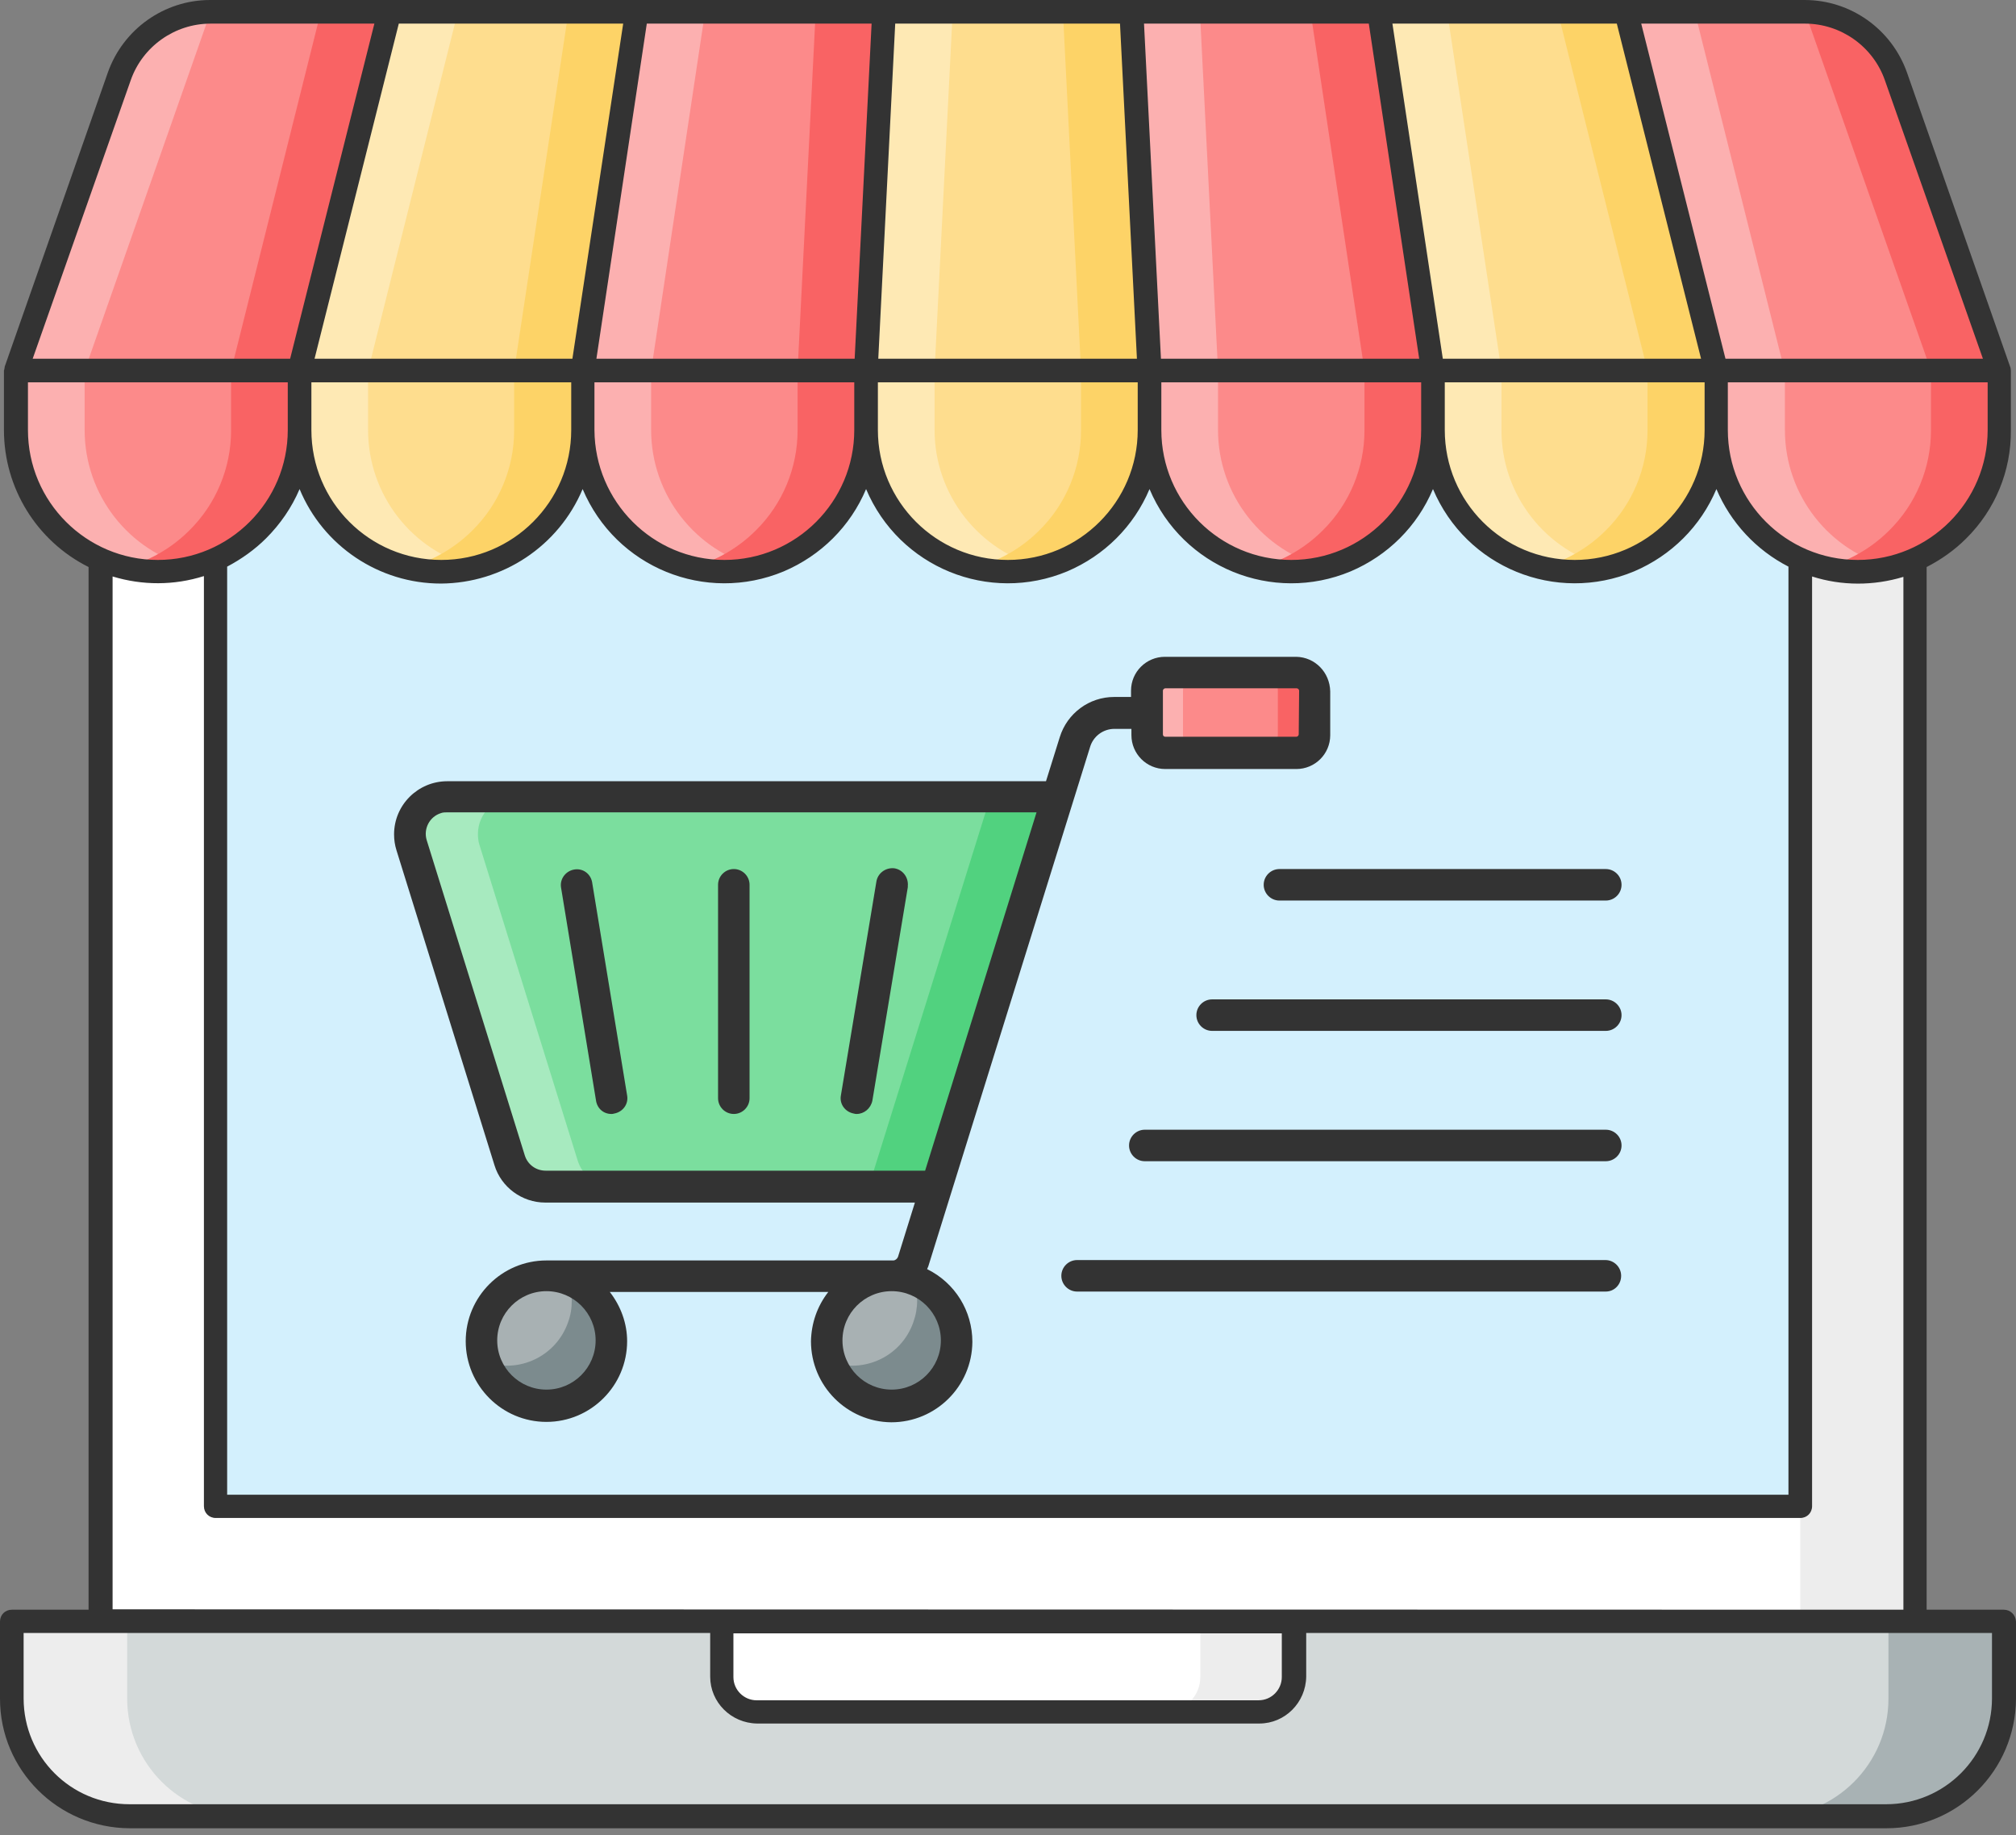 <svg width="200" height="182" viewBox="0 0 200 182" fill="none" xmlns="http://www.w3.org/2000/svg">
<rect x="0" y="0" width="200" height="182" fill="#808080" stroke="none"/>
<g id="Group 1">
<path id="Vector" d="M189.963 23.081V160.789H9.998V23.081C9.998 16.755 15.114 11.638 21.441 11.638H178.559C184.847 11.677 189.963 16.794 189.963 23.081Z" fill="white"/>
<path id="Vector_2" d="M190.002 23.12V160.828H178.598V23.12C178.598 16.794 173.482 11.677 167.155 11.677H178.559C184.886 11.677 190.002 16.794 190.002 23.12Z" fill="#EDEDED"/>
<path id="Vector_3" d="M21.363 149.424V23.081C21.363 21.324 22.769 19.918 24.526 19.918H175.395C177.153 19.918 178.559 21.324 178.559 23.081V149.385H21.363V149.424Z" fill="#D3F0FD"/>
<path id="Vector_4" d="M130.365 68.502V72.837C130.365 73.814 129.584 74.634 128.569 74.634H115.564C114.587 74.634 113.767 73.853 113.767 72.837V68.502C113.767 67.526 114.548 66.706 115.564 66.706H128.608C129.584 66.745 130.365 67.526 130.365 68.502Z" fill="#FC8A8A"/>
<path id="Vector_5" d="M130.365 68.502V72.837C130.365 73.814 129.584 74.634 128.569 74.634H124.976C125.952 74.634 126.772 73.853 126.772 72.837V68.502C126.772 67.526 125.991 66.706 124.976 66.706H128.569C129.584 66.745 130.365 67.526 130.365 68.502Z" fill="#F96364"/>
<path id="Vector_6" d="M119.157 74.634H115.564C114.587 74.634 113.767 73.853 113.767 72.876V68.541C113.767 67.565 114.548 66.745 115.564 66.745H119.157C118.18 66.745 117.36 67.526 117.36 68.541V72.876C117.399 73.814 118.18 74.634 119.157 74.634Z" fill="#FCB0B0"/>
<path id="Vector_7" d="M60.652 132.943C60.652 136.497 57.762 139.387 54.208 139.387C50.654 139.387 47.764 136.497 47.764 132.943C47.764 129.389 50.654 126.499 54.208 126.499C57.762 126.538 60.652 129.428 60.652 132.943Z" fill="#A8B1B3"/>
<path id="Vector_8" d="M94.903 132.943C94.903 136.497 92.013 139.387 88.459 139.387C84.905 139.387 82.015 136.497 82.015 132.943C82.015 129.389 84.905 126.499 88.459 126.499C92.013 126.538 94.903 129.428 94.903 132.943Z" fill="#A8B1B3"/>
<path id="Vector_9" d="M60.652 132.943C60.652 136.497 57.762 139.387 54.208 139.387C51.474 139.387 49.053 137.668 48.155 135.091C51.514 136.262 55.185 134.505 56.356 131.146C56.864 129.779 56.825 128.256 56.356 126.85C58.934 127.827 60.652 130.248 60.652 132.943Z" fill="#7C8B8E"/>
<path id="Vector_10" d="M94.903 132.943C94.903 136.497 92.013 139.387 88.459 139.387C85.725 139.387 83.304 137.668 82.406 135.091C85.764 136.262 89.436 134.505 90.607 131.146C91.115 129.74 91.115 128.256 90.607 126.85C93.185 127.827 94.903 130.248 94.903 132.943Z" fill="#7C8B8E"/>
<path id="Vector_11" d="M104.94 79.008L92.911 117.672H54.091C52.49 117.672 51.045 116.618 50.576 115.056L40.851 83.812C40.266 81.859 41.359 79.789 43.312 79.164C43.663 79.047 44.015 79.008 44.405 79.008H104.94Z" fill="#7BDE9E"/>
<path id="Vector_12" d="M104.94 79.008L92.911 117.672H86.194L98.262 79.008H104.94Z" fill="#51D27F"/>
<path id="Vector_13" d="M60.809 117.672H54.13C52.529 117.672 51.084 116.618 50.615 115.056L40.891 83.812C40.266 81.859 41.359 79.789 43.351 79.164C43.703 79.047 44.093 79.008 44.444 79.008H51.123C49.092 79.008 47.413 80.687 47.413 82.718C47.413 83.07 47.452 83.46 47.569 83.812L57.294 115.056C57.762 116.618 59.168 117.672 60.809 117.672Z" fill="#A7EABF"/>
<path id="Vector_14" d="M128.608 65.144H115.564C113.728 65.144 112.205 66.628 112.205 68.502V69.127H110.526C108.065 69.127 105.878 70.728 105.136 73.111L103.769 77.485H44.367C41.477 77.485 39.094 79.828 39.094 82.757C39.094 83.304 39.172 83.812 39.329 84.32L49.053 115.563C49.717 117.75 51.787 119.274 54.091 119.274H90.764L89.085 124.663C89.006 124.858 88.811 125.015 88.616 125.015H54.209C49.795 125.015 46.202 128.608 46.202 133.021C46.202 137.434 49.795 141.027 54.209 141.027C58.622 141.027 62.215 137.434 62.215 133.021C62.215 131.263 61.59 129.545 60.496 128.139H82.172C81.078 129.545 80.492 131.224 80.453 133.021C80.453 137.434 84.007 141.027 88.421 141.066C92.834 141.066 96.427 137.512 96.466 133.099C96.466 130.014 94.747 127.241 91.975 125.874C92.014 125.796 92.053 125.679 92.092 125.601L108.143 74.087C108.456 73.033 109.432 72.291 110.565 72.291H112.244V72.915C112.244 74.751 113.728 76.274 115.603 76.274H128.608C130.444 76.274 131.967 74.79 131.967 72.915V68.58C131.928 66.667 130.444 65.183 128.608 65.144ZM52.06 114.587L42.336 83.343C41.984 82.21 42.609 81 43.742 80.648C43.937 80.57 44.171 80.57 44.367 80.57H102.832L91.779 116.11H54.13C53.154 116.11 52.334 115.485 52.06 114.587ZM54.209 137.825C51.514 137.825 49.327 135.638 49.327 132.943C49.327 130.248 51.514 128.061 54.209 128.061C56.903 128.061 59.09 130.248 59.09 132.943C59.09 135.638 56.903 137.825 54.209 137.825ZM88.46 137.825C85.765 137.825 83.578 135.638 83.578 132.943C83.578 130.248 85.765 128.061 88.46 128.061C91.154 128.061 93.341 130.248 93.341 132.943C93.341 135.638 91.154 137.825 88.46 137.825ZM128.842 72.837C128.842 72.954 128.725 73.072 128.608 73.072H115.603C115.486 73.072 115.368 72.994 115.368 72.837V68.502C115.368 68.385 115.486 68.268 115.603 68.268H128.647C128.764 68.268 128.881 68.385 128.881 68.502L128.842 72.837Z" fill="#333333"/>
<path id="Vector_15" d="M72.799 110.486C71.939 110.486 71.236 109.783 71.236 108.924V87.756C71.236 86.897 71.939 86.194 72.799 86.194C73.658 86.194 74.361 86.897 74.361 87.756V108.924C74.361 109.783 73.658 110.486 72.799 110.486Z" fill="#333333"/>
<path id="Vector_16" d="M84.983 110.486C84.905 110.486 84.827 110.486 84.71 110.447C83.851 110.291 83.265 109.51 83.421 108.651L86.936 87.483C87.053 86.624 87.834 86.038 88.694 86.116C89.553 86.233 90.139 87.014 90.061 87.874C90.061 87.912 90.061 87.952 90.061 87.991L86.546 109.158C86.389 109.939 85.725 110.486 84.983 110.486Z" fill="#333333"/>
<path id="Vector_17" d="M60.652 110.486C59.871 110.486 59.246 109.939 59.129 109.158L55.653 87.991C55.536 87.131 56.161 86.35 57.02 86.233C57.84 86.116 58.582 86.663 58.739 87.483L62.215 108.651C62.371 109.51 61.785 110.291 60.926 110.447C60.809 110.486 60.73 110.486 60.652 110.486Z" fill="#333333"/>
<path id="Vector_18" d="M159.304 89.319H126.928C126.069 89.319 125.366 88.615 125.366 87.756C125.366 86.897 126.069 86.194 126.928 86.194H159.304C160.164 86.194 160.867 86.897 160.867 87.756C160.867 88.615 160.164 89.319 159.304 89.319Z" fill="#333333"/>
<path id="Vector_19" d="M159.305 102.246H120.25C119.391 102.246 118.688 101.543 118.688 100.683C118.688 99.824 119.391 99.121 120.25 99.121H159.305C160.164 99.121 160.867 99.824 160.867 100.683C160.867 101.543 160.164 102.246 159.305 102.246Z" fill="#333333"/>
<path id="Vector_20" d="M159.305 115.173H113.571C112.712 115.173 112.009 114.47 112.009 113.611C112.009 112.751 112.712 112.048 113.571 112.048H159.305C160.164 112.048 160.867 112.751 160.867 113.611C160.867 114.47 160.164 115.173 159.305 115.173Z" fill="#333333"/>
<path id="Vector_21" d="M159.305 128.1H106.854C105.995 128.1 105.292 127.397 105.292 126.538C105.292 125.679 105.995 124.976 106.854 124.976H159.266C160.125 124.976 160.828 125.679 160.828 126.538C160.828 127.397 160.164 128.1 159.305 128.1Z" fill="#333333"/>
<path id="Vector_22" d="M198.79 160.828V168.483C198.79 174.927 193.556 180.16 187.112 180.16H12.849C6.405 180.121 1.172 174.888 1.172 168.444V160.789H198.79V160.828Z" fill="#D3D9D9"/>
<path id="Vector_23" d="M24.253 180.121H12.849C6.405 180.121 1.172 174.888 1.172 168.444V160.789H12.615V168.444C12.615 174.888 17.809 180.121 24.253 180.121Z" fill="#EDEDED"/>
<path id="Vector_24" d="M198.789 160.828V168.483C198.789 174.927 193.556 180.16 187.112 180.16H175.669C182.113 180.16 187.346 174.927 187.346 168.483V160.828H198.789Z" fill="#A8B2B4"/>
<path id="Vector_25" d="M128.334 160.828V166.335C128.334 168.248 126.772 169.811 124.858 169.811H75.063C73.15 169.811 71.587 168.248 71.587 166.335V160.828H128.334Z" fill="white"/>
<path id="Vector_26" d="M128.373 160.828V166.335C128.373 168.248 126.811 169.772 124.898 169.772H115.642C117.555 169.772 119.078 168.209 119.078 166.335V160.828H128.373Z" fill="#EDEDED"/>
<path id="Vector_27" d="M29.721 36.751H57.84V42.648C57.84 50.42 51.552 56.708 43.781 56.708C36.008 56.708 29.721 50.42 29.721 42.648V36.751Z" fill="#FEDD8E"/>
<path id="Vector_28" d="M170.24 36.751V42.648C170.279 50.42 164.03 56.747 156.258 56.786C148.487 56.825 142.16 50.576 142.121 42.804C142.121 42.765 142.121 42.687 142.121 42.648V36.751H170.24Z" fill="#FEDD8E"/>
<path id="Vector_29" d="M85.921 36.751H114.04V42.648C114.04 50.42 107.753 56.708 99.981 56.708C92.209 56.708 85.921 50.42 85.921 42.648V36.751Z" fill="#FEDD8E"/>
<path id="Vector_30" d="M1.601 36.751H29.721V42.648C29.721 50.42 23.433 56.708 15.661 56.708C7.889 56.708 1.601 50.42 1.601 42.648V36.751Z" fill="#FC8A8A"/>
<path id="Vector_31" d="M114.04 36.751H142.16V42.648C142.16 50.42 135.872 56.708 128.1 56.708C120.328 56.708 114.04 50.42 114.04 42.648V36.751Z" fill="#FC8A8A"/>
<path id="Vector_32" d="M57.801 36.751H85.921V42.648C85.921 50.42 79.633 56.708 71.861 56.708C64.089 56.708 57.801 50.42 57.801 42.648V36.751Z" fill="#FC8A8A"/>
<path id="Vector_33" d="M198.36 36.751V42.648C198.36 50.42 192.072 56.708 184.3 56.708C176.528 56.708 170.24 50.42 170.24 42.648V36.751H198.36Z" fill="#FC8A8A"/>
<path id="Vector_34" d="M38.625 1.172L29.721 36.751H1.601L11.873 7.577C13.239 3.749 16.832 1.172 20.933 1.172H38.625Z" fill="#FC8A8A"/>
<path id="Vector_35" d="M63.191 1.172L57.801 36.751H29.721L38.625 1.172H63.191Z" fill="#FEDD8E"/>
<path id="Vector_36" d="M87.717 1.172L85.921 36.751H57.801L63.191 1.172H87.717Z" fill="#FC8A8A"/>
<path id="Vector_37" d="M112.244 1.172L114.04 36.751H85.921L87.717 1.172H112.244Z" fill="#FEDD8E"/>
<path id="Vector_38" d="M136.77 1.172L142.16 36.751H114.04L112.244 1.172H136.77Z" fill="#FC8A8A"/>
<path id="Vector_39" d="M161.336 1.172L170.241 36.751H142.16L136.771 1.172H161.336Z" fill="#FEDD8E"/>
<path id="Vector_40" d="M188.128 7.577L198.399 36.751H170.28L161.336 1.172H179.067C183.129 1.172 186.761 3.749 188.128 7.577Z" fill="#FC8A8A"/>
<path id="Vector_41" d="M47.178 56.278C46.046 56.551 44.913 56.669 43.781 56.669C36.008 56.669 29.721 50.381 29.721 42.609V36.751H36.516V42.648C36.516 49.092 40.89 54.716 47.178 56.278Z" fill="#FEE9B4"/>
<path id="Vector_42" d="M159.617 56.278C158.485 56.551 157.352 56.669 156.219 56.669C148.448 56.669 142.16 50.381 142.16 42.609V36.751H148.955V42.648C148.955 49.092 153.329 54.716 159.617 56.278Z" fill="#FEE9B4"/>
<path id="Vector_43" d="M103.378 56.278C102.246 56.551 101.113 56.669 99.981 56.669C92.209 56.669 85.921 50.381 85.921 42.609V36.751H92.716V42.648C92.716 49.092 97.13 54.716 103.378 56.278Z" fill="#FEE9B4"/>
<path id="Vector_44" d="M19.059 56.278C17.926 56.551 16.793 56.669 15.661 56.669C7.889 56.669 1.601 50.381 1.601 42.609V36.751H8.397V42.648C8.397 49.092 12.771 54.716 19.059 56.278Z" fill="#FCB0B0"/>
<path id="Vector_45" d="M131.498 56.278C130.365 56.551 129.232 56.669 128.1 56.669C120.328 56.669 114.04 50.381 114.04 42.609V36.751H120.836V42.648C120.836 49.092 125.249 54.716 131.498 56.278Z" fill="#FCB0B0"/>
<path id="Vector_46" d="M75.259 56.278C74.126 56.551 72.994 56.669 71.861 56.669C64.089 56.669 57.801 50.381 57.801 42.609V36.751H64.597V42.648C64.597 49.092 69.01 54.716 75.259 56.278Z" fill="#FCB0B0"/>
<path id="Vector_47" d="M187.737 56.278C186.604 56.551 185.472 56.669 184.339 56.669C176.567 56.669 170.279 50.381 170.279 42.609V36.751H177.075V42.648C177.075 49.092 181.449 54.716 187.737 56.278Z" fill="#FCB0B0"/>
<path id="Vector_48" d="M20.894 1.172L8.397 36.751H1.601L11.873 7.577C13.2 3.749 16.832 1.172 20.894 1.172Z" fill="#FCB0B0"/>
<path id="Vector_49" d="M45.421 1.172L36.516 36.751H29.721L38.625 1.172H45.421Z" fill="#FEE9B4"/>
<path id="Vector_50" d="M69.947 1.172L64.597 36.751H57.801L63.191 1.172H69.947Z" fill="#FCB0B0"/>
<path id="Vector_51" d="M94.513 1.172L92.716 36.751H85.921L87.717 1.172H94.513Z" fill="#FEE9B4"/>
<path id="Vector_52" d="M120.836 36.751H114.04L112.244 1.172H119.039L120.836 36.751Z" fill="#FCB0B0"/>
<path id="Vector_53" d="M148.955 36.751H142.16L136.809 1.172H143.566L148.955 36.751Z" fill="#FEE9B4"/>
<path id="Vector_54" d="M177.036 36.751H170.24L161.336 1.172H168.131L177.036 36.751Z" fill="#FCB0B0"/>
<path id="Vector_55" d="M57.801 36.751V42.648C57.801 50.42 51.513 56.708 43.742 56.708C42.609 56.708 41.476 56.59 40.344 56.317C42.804 55.692 45.069 54.403 46.866 52.607C49.522 49.99 51.006 46.397 51.006 42.687V36.751H57.801Z" fill="#FDD367"/>
<path id="Vector_56" d="M170.24 36.751V42.648C170.24 50.42 163.952 56.708 156.18 56.708C155.047 56.708 153.915 56.59 152.782 56.317C155.243 55.692 157.508 54.403 159.304 52.607C161.96 49.99 163.444 46.397 163.444 42.687V36.751H170.24Z" fill="#FDD367"/>
<path id="Vector_57" d="M114.041 36.751V42.648C114.041 50.42 107.753 56.708 99.981 56.708C98.848 56.708 97.716 56.59 96.583 56.317C99.043 55.692 101.309 54.403 103.105 52.607C105.761 49.99 107.245 46.397 107.245 42.687V36.751H114.041Z" fill="#FDD367"/>
<path id="Vector_58" d="M29.721 36.751V42.648C29.721 50.42 23.433 56.708 15.661 56.708C14.528 56.708 13.396 56.59 12.263 56.317C14.724 55.692 16.989 54.403 18.785 52.607C21.441 49.99 22.925 46.397 22.925 42.687V36.751H29.721Z" fill="#F96364"/>
<path id="Vector_59" d="M142.16 36.751V42.648C142.16 50.42 135.872 56.708 128.1 56.708C126.967 56.708 125.835 56.59 124.702 56.317C127.163 55.692 129.428 54.403 131.224 52.607C133.88 49.99 135.364 46.397 135.364 42.687V36.751H142.16Z" fill="#F96364"/>
<path id="Vector_60" d="M85.92 36.751V42.648C85.92 50.42 79.633 56.708 71.861 56.708C70.728 56.708 69.596 56.59 68.463 56.317C70.923 55.692 73.189 54.403 74.985 52.607C77.641 49.99 79.125 46.397 79.125 42.687V36.751H85.92Z" fill="#F96364"/>
<path id="Vector_61" d="M198.36 36.751V42.648C198.36 50.42 192.072 56.708 184.3 56.708C183.168 56.708 182.035 56.59 180.902 56.317C183.363 55.692 185.628 54.403 187.425 52.607C190.08 49.99 191.564 46.397 191.564 42.687V36.751H198.36Z" fill="#F96364"/>
<path id="Vector_62" d="M38.625 1.172L29.72 36.751H22.925L31.829 1.172H38.625Z" fill="#F96364"/>
<path id="Vector_63" d="M63.191 1.172L57.801 36.751H51.006L56.395 1.172H63.191Z" fill="#FDD367"/>
<path id="Vector_64" d="M87.717 1.172L85.921 36.751H79.125L80.921 1.172H87.717Z" fill="#F96364"/>
<path id="Vector_65" d="M114.04 36.751H107.245L105.448 1.172H112.244L114.04 36.751Z" fill="#FDD367"/>
<path id="Vector_66" d="M142.159 36.751H135.364L130.013 1.172H136.77L142.159 36.751Z" fill="#F96364"/>
<path id="Vector_67" d="M170.24 36.751H163.445L154.54 1.172H161.336L170.24 36.751Z" fill="#FDD367"/>
<path id="Vector_68" d="M198.36 36.751H191.564L179.066 1.172C183.128 1.172 186.76 3.749 188.127 7.577L198.36 36.751Z" fill="#F96364"/>
<path id="Vector_69" d="M198.789 159.656H191.135V56.239C192.58 55.497 193.907 54.56 195.04 53.427C197.93 50.576 199.531 46.71 199.492 42.648V36.751C199.492 36.672 199.453 36.399 199.414 36.36L189.182 7.186C187.659 2.89 183.597 0 179.028 0H20.855C16.286 0 12.224 2.89 10.701 7.186L0.469 36.36C0.469 36.399 0.43 36.672 0.391 36.751V42.648C0.391 48.389 3.632 53.661 8.787 56.239V159.656H1.172C0.508 159.656 0 160.164 0 160.828V168.483C0 175.552 5.741 181.293 12.849 181.332H187.151C194.22 181.332 199.961 175.591 200 168.483V160.828C199.961 160.164 199.453 159.656 198.789 159.656ZM197.188 42.648C197.188 49.756 191.408 55.536 184.3 55.536C177.192 55.536 171.412 49.756 171.412 42.648V37.922H197.188V42.648ZM11.17 159.617V57.176C14.138 58.075 17.262 58.075 20.23 57.137V149.385C20.23 150.049 20.738 150.557 21.402 150.557H178.598C179.262 150.557 179.77 150.049 179.77 149.385V57.176C182.699 58.114 185.862 58.114 188.83 57.215V159.656L11.17 159.617ZM127.163 162V166.335C127.163 167.584 126.147 168.639 124.858 168.639H75.064C73.814 168.639 72.759 167.624 72.759 166.335V162H127.163ZM43.742 57.879C49.873 57.84 55.419 54.169 57.801 48.506C61.082 56.278 69.986 59.91 77.758 56.669C81.429 55.106 84.359 52.216 85.921 48.506C89.201 56.278 98.106 59.91 105.878 56.669C109.549 55.106 112.478 52.216 114.04 48.506C117.321 56.278 126.225 59.91 133.997 56.669C137.668 55.106 140.598 52.216 142.16 48.506C145.44 56.278 154.345 59.91 162.117 56.669C165.788 55.106 168.717 52.216 170.279 48.506C171.685 51.826 174.224 54.56 177.426 56.2V148.252H22.535V56.2C23.941 55.458 25.268 54.521 26.401 53.388C27.807 51.982 28.94 50.342 29.721 48.506C32.064 54.169 37.61 57.879 43.742 57.879ZM30.892 42.648V37.922H56.669V42.648C56.669 49.756 50.889 55.536 43.781 55.536C36.633 55.536 30.892 49.756 30.892 42.648ZM58.973 42.648V37.922H84.749V42.648C84.749 49.756 78.969 55.536 71.861 55.536C64.753 55.536 59.012 49.756 58.973 42.648ZM115.212 42.648V37.922H140.988V42.648C140.988 49.756 135.208 55.536 128.1 55.536C120.992 55.536 115.212 49.756 115.212 42.648ZM143.331 42.648V37.922H169.108V42.648C169.108 49.756 163.327 55.536 156.219 55.536C149.072 55.536 143.331 49.756 143.331 42.648ZM179.067 2.343C182.621 2.343 185.823 4.608 186.995 7.967L196.719 35.579H171.178L162.82 2.343H179.067ZM160.398 2.343L168.756 35.579H143.136L138.137 2.343H160.398ZM135.794 2.343L140.793 35.579H115.173L113.493 2.343H135.794ZM88.811 2.343H111.111L112.79 35.579H87.131L88.811 2.343ZM87.092 37.922H112.869V42.648C112.869 49.756 107.088 55.536 99.981 55.536C92.873 55.536 87.092 49.756 87.092 42.648V37.922ZM64.167 2.343H86.468L84.788 35.579H59.168L64.167 2.343ZM39.563 2.343H61.824L56.786 35.579H31.205L39.563 2.343ZM12.966 7.967C14.138 4.608 17.34 2.343 20.894 2.343H37.141L28.783 35.579H3.242L12.966 7.967ZM2.773 42.648V37.922H28.549V42.648C28.549 49.756 22.769 55.536 15.661 55.536C8.553 55.536 2.773 49.756 2.773 42.648ZM197.618 168.444C197.618 174.224 192.931 178.949 187.112 178.949H12.849C7.03 178.949 2.343 174.263 2.343 168.444V161.961H70.455V166.296C70.455 168.834 72.525 170.904 75.103 170.943H124.937C127.475 170.943 129.545 168.873 129.584 166.296V161.961H197.618V168.444Z" fill="#333333"/>
</g>
</svg>
